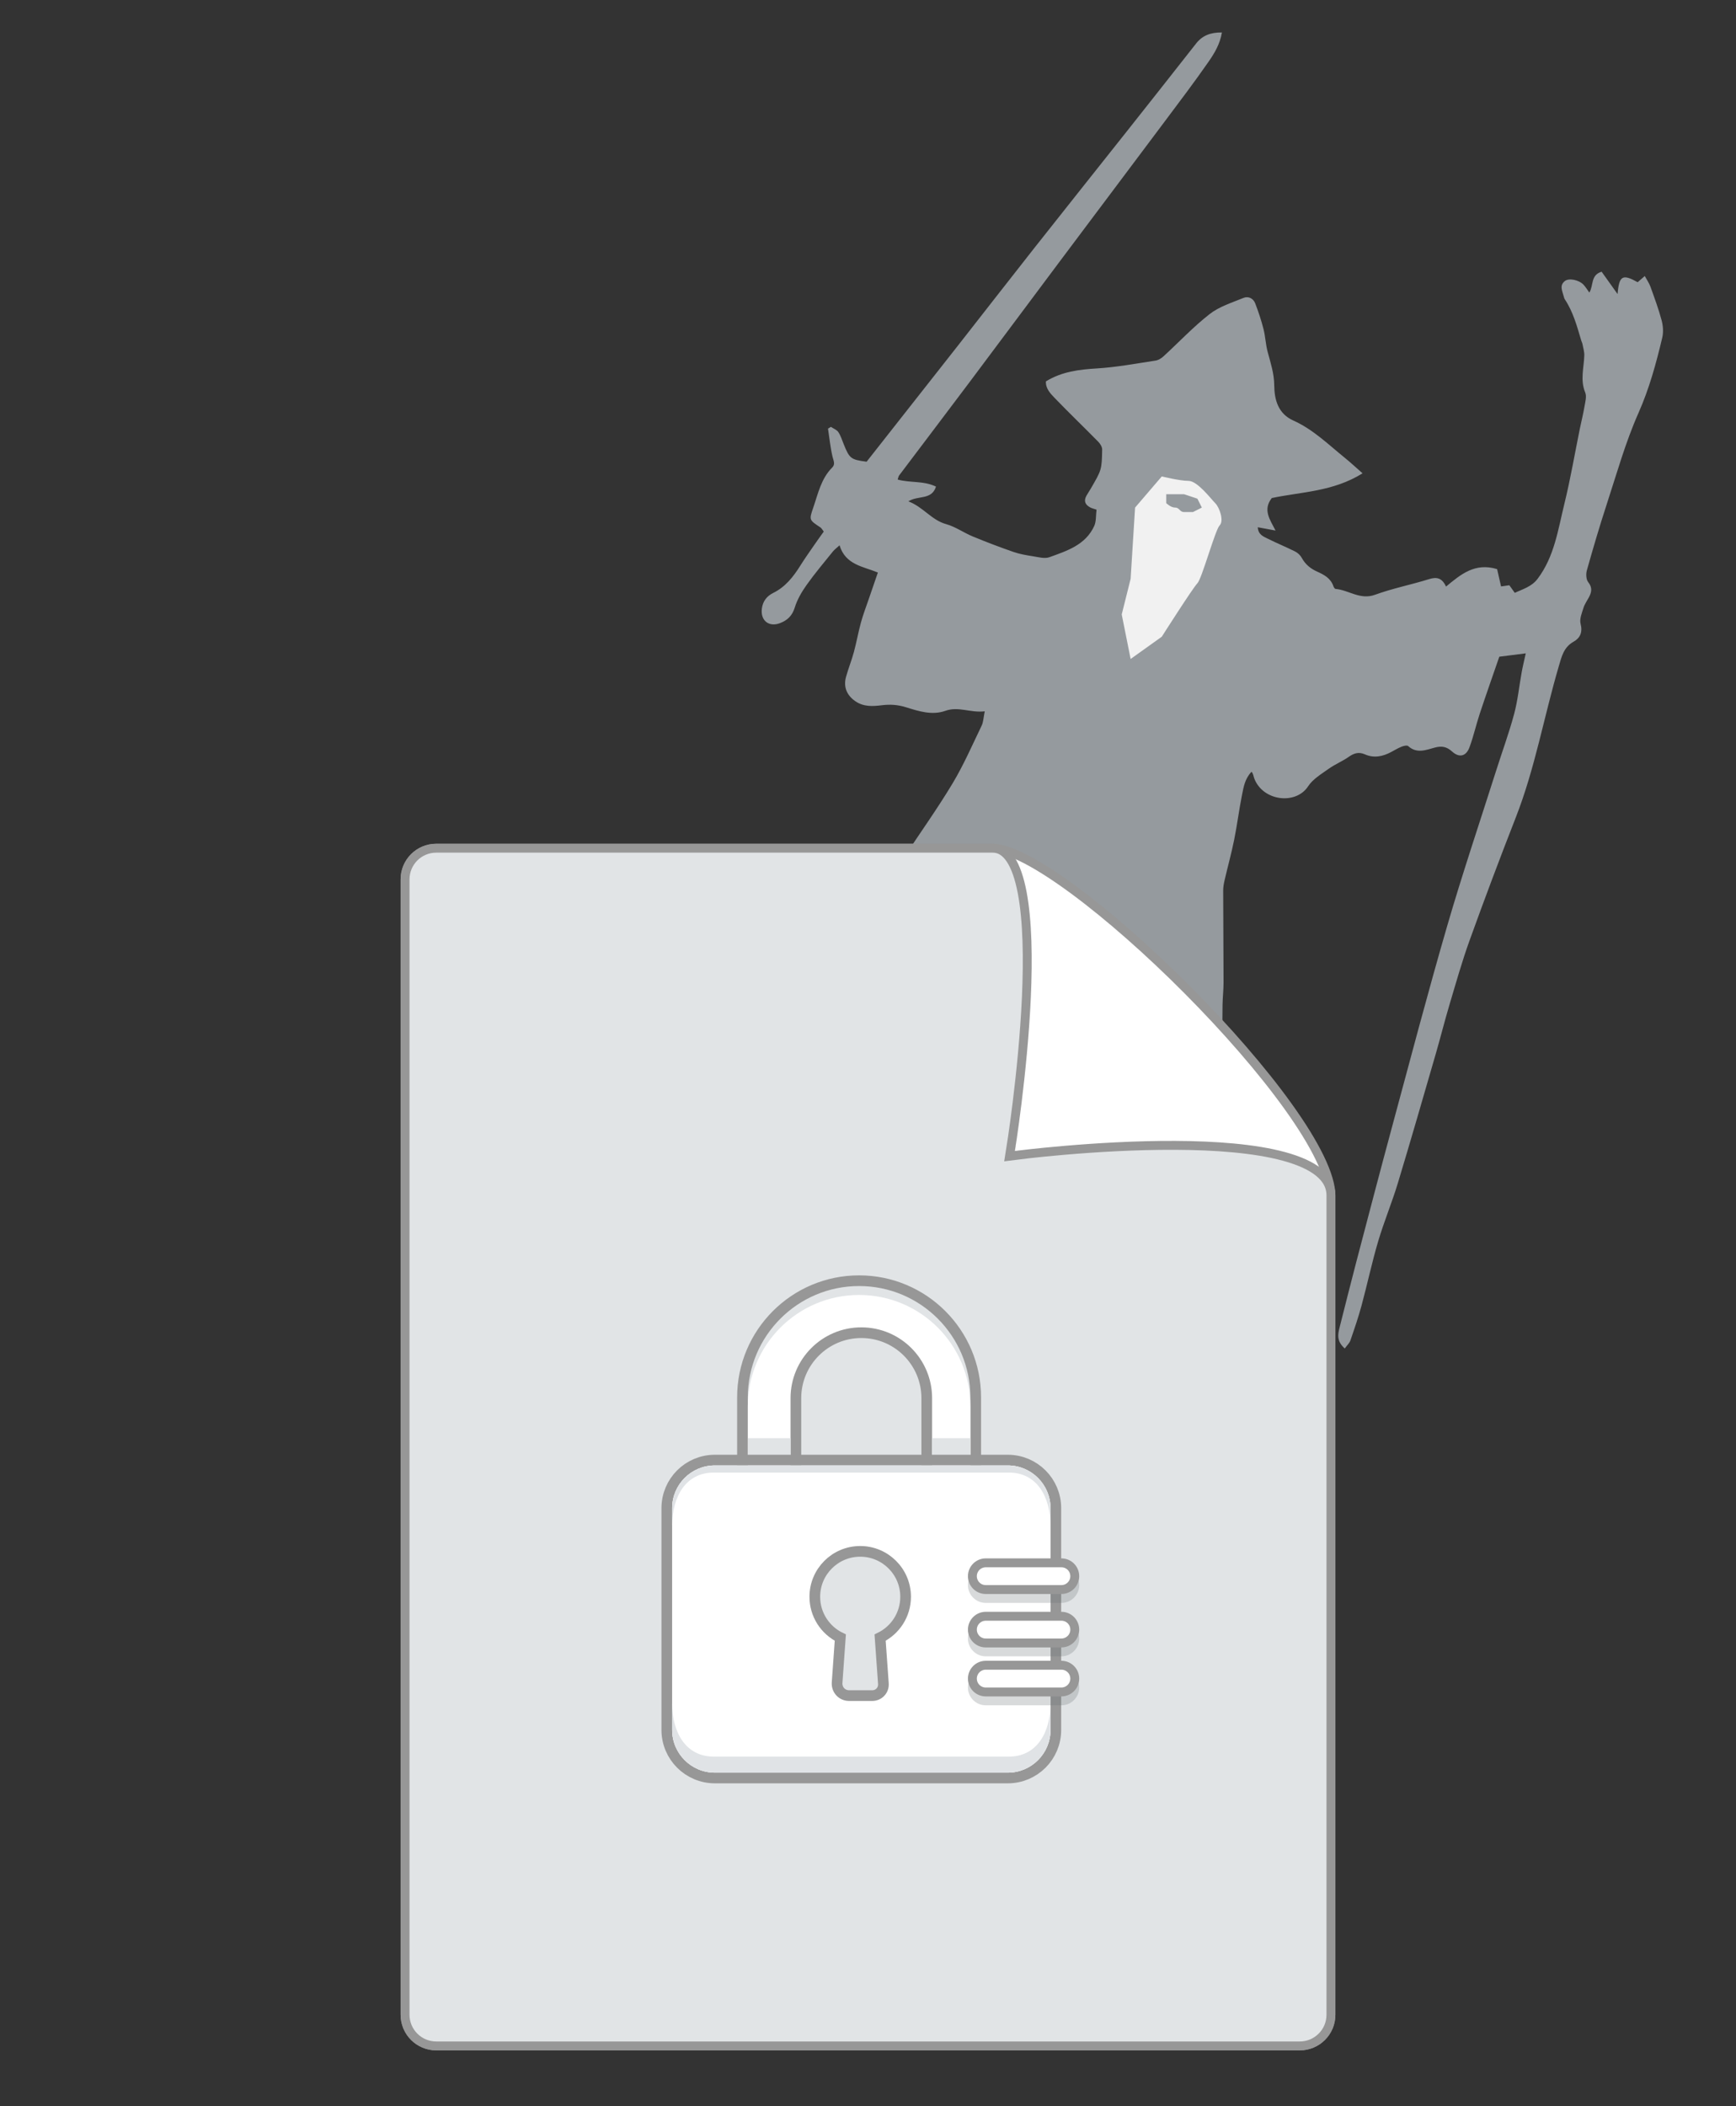 <?xml version="1.0" encoding="UTF-8" standalone="no"?>
<svg
   xmlns:dc="http://purl.org/dc/elements/1.1/"
   xmlns:cc="http://creativecommons.org/ns#"
   xmlns:rdf="http://www.w3.org/1999/02/22-rdf-syntax-ns#"
   xmlns:svg="http://www.w3.org/2000/svg"
   xmlns="http://www.w3.org/2000/svg"
   viewBox="0 0 487.5 591.25"
   height="591.25"
   width="487.5"
   xml:space="preserve"
   version="1.1"
   id="svg2"><rect x="0" y="0" width="487.5" height="591.25" fill="#333333" stroke="none"/><defs
     id="defs6"><clipPath
       id="clipPath18"
       clipPathUnits="userSpaceOnUse"><path
         style="clip-rule:evenodd"
         id="path20"
         d="m 302.102,170.143 c -1.865,1.645 -1.547,3.198 -1.149,4.76 1.244,4.892 2.462,9.79 3.744,14.672 2.677,10.195 5.344,20.393 8.095,30.569 4.047,14.964 7.986,29.961 12.311,44.845 3.411,11.739 7.327,23.331 11.031,34.985 1.341,4.223 2.873,8.393 4.021,12.666 0.822,3.062 1.13,6.261 1.701,9.392 0.247,1.354 0.579,2.693 0.913,4.229 -2.178,-0.276 -4.059,-0.514 -5.944,-0.753 -1.483,-4.306 -2.98,-8.538 -4.392,-12.799 -0.826,-2.494 -1.392,-5.078 -2.304,-7.536 -0.763,-2.057 -2.292,-2.426 -3.913,-0.959 -1.204,1.089 -2.322,1.3 -3.85,0.892 -1.992,-0.532 -4.072,-1.441 -6.016,0.332 -0.249,0.228 -1.012,0.047 -1.461,-0.132 -0.817,-0.327 -1.583,-0.787 -2.362,-1.206 -1.882,-1.01 -3.859,-1.416 -5.865,-0.534 -1.419,0.624 -2.481,0.278 -3.675,-0.557 -1.434,-1.004 -3.102,-1.677 -4.524,-2.695 -1.64,-1.173 -3.538,-2.296 -4.591,-3.917 -2.732,-4.202 -10.16,-3.363 -12.1,1.783 -0.184,0.487 -0.205,1.036 -0.61,1.494 -1.49,-1.578 -1.773,-3.394 -2.122,-5.121 -0.68,-3.368 -1.099,-6.788 -1.778,-10.156 -0.611,-3.03 -1.439,-6.016 -2.138,-9.029 -0.179,-0.772 -0.332,-1.574 -0.331,-2.362 0.01,-6.892 0.075,-13.784 0.082,-20.676 10e-4,-1.677 -0.202,-3.353 -0.227,-5.032 -0.07,-4.677 0.019,-9.36 -0.17,-14.032 -0.207,-5.119 -0.66,-10.228 -0.996,-15.342 -0.075,-1.145 -0.198,-2.298 -0.147,-3.441 0.149,-3.36 0.363,-6.717 0.579,-10.074 0.044,-0.702 0.054,-1.467 0.339,-2.083 2.588,-5.602 2.434,-11.726 3.434,-17.629 0.074,-0.435 -0.068,-0.978 0.144,-1.306 1.277,-1.978 1.036,-3.996 0.052,-6.141 1.155,-0.894 2.274,-1.611 3.201,-2.522 0.797,-0.784 1.591,-1.709 1.975,-2.726 0.254,-0.675 0.024,-1.825 -0.443,-2.382 -0.347,-0.414 -1.448,-0.369 -2.168,-0.252 -0.948,0.154 -1.85,0.586 -2.777,0.879 -0.16,0.051 -0.354,0.024 -0.527,-0.003 -1.818,-0.284 -3.636,-0.575 -5.982,-0.949 0.972,-1.356 1.759,-2.45 2.543,-3.547 2.155,-3.018 4.377,-5.992 6.439,-9.072 1.417,-2.117 0.745,-3.295 -1.745,-3.901 -3.375,-0.822 -6.042,0.739 -8.636,2.428 -2.81,1.829 -5.345,4.134 -8.283,5.702 -4.32,2.305 -8.678,4.755 -14.005,3.799 -1.663,-0.299 -3.476,0.236 -5.219,0.391 -2.095,0.185 -4.188,0.496 -6.284,0.519 -1.778,0.019 -3.54,-0.206 -5.116,0.889 -0.209,0.145 -0.495,0.225 -0.753,0.246 -6.413,0.527 -11.695,4.466 -17.832,5.901 -2.998,0.702 -4.118,3.025 -3.778,6.11 0.162,1.476 0.345,2.95 0.566,4.834 -1.374,0.172 -2.728,0.494 -4.077,0.48 -3.268,-0.034 -6.534,-0.261 -9.803,-0.328 -0.863,-0.017 -1.772,0.146 -2.59,0.426 -3.604,1.235 -7.172,2.576 -10.774,3.813 -1.904,0.653 -3.409,1.708 -4.661,3.328 -2.079,2.69 -4.641,4.815 -7.831,6.191 -2.023,0.873 -3.954,1.995 -5.84,3.145 -3.077,1.875 -3.182,3.821 -0.452,6.299 0.694,0.631 1.403,1.245 2.541,2.253 -3.304,0.536 -6.055,1.157 -8.84,1.401 -6.592,0.579 -12.987,2.049 -18.972,4.77 -2.906,1.321 -5.424,3.567 -7.966,5.584 -1.307,1.038 -0.891,2.191 0.915,2.959 3.197,1.361 6.548,1.299 9.931,0.993 1.301,-0.118 2.621,-0.035 3.933,-0.015 1.055,0.015 2.145,0.26 3.159,0.075 2.912,-0.529 5.5,0.175 7.661,2.048 2.803,2.43 5.883,4.089 9.503,5.037 1.898,0.497 3.806,1.639 5.269,2.973 3.033,2.767 6.477,5.082 8.567,8.915 1.451,2.662 3.982,4.716 5.869,7.165 1.992,2.586 3.785,5.324 5.678,7.987 1.53,2.152 3.237,4.196 4.582,6.456 2.302,3.868 4.386,7.867 6.555,11.814 0.551,1.003 1.004,2.068 1.63,3.02 3.644,5.545 7.516,10.95 10.932,16.631 2.497,4.154 4.444,8.642 6.556,13.02 0.392,0.812 0.405,1.807 0.694,3.211 -3.23,-0.387 -5.883,1.169 -8.847,0.11 -2.983,-1.065 -5.987,-0.094 -8.844,0.799 -1.845,0.577 -3.584,0.686 -5.468,0.45 -2.009,-0.252 -4.051,-0.37 -5.891,0.893 -1.922,1.317 -2.749,3.205 -2.114,5.487 0.522,1.876 1.256,3.694 1.765,5.573 0.597,2.2 0.985,4.456 1.589,6.654 0.491,1.784 1.162,3.519 1.76,5.273 0.651,1.906 1.31,3.809 2.041,5.931 -3.272,1.37 -7.266,1.687 -8.61,6.111 -0.674,-0.618 -1.151,-0.957 -1.504,-1.395 -1.989,-2.473 -4.048,-4.899 -5.882,-7.484 -1.107,-1.56 -2.126,-3.294 -2.679,-5.104 -0.566,-1.849 -1.667,-2.862 -3.299,-3.49 -2.519,-0.969 -4.45,0.589 -4.085,3.294 0.215,1.597 1.082,2.765 2.553,3.49 2.726,1.343 4.511,3.621 6.083,6.128 1.033,1.647 2.166,3.231 3.267,4.834 0.644,0.936 1.314,1.854 1.998,2.816 -0.324,0.411 -0.483,0.754 -0.752,0.931 -2.531,1.672 -2.564,1.674 -1.621,4.402 1.094,3.165 1.757,6.536 4.265,9.042 0.766,0.765 0.289,1.547 0.08,2.435 -0.486,2.067 -0.696,4.2 -1.017,6.305 0.217,0.133 0.434,0.266 0.65,0.4 0.567,-0.38 1.305,-0.643 1.661,-1.166 0.538,-0.791 0.828,-1.755 1.19,-2.659 1.326,-3.311 1.621,-3.538 5.171,-4.001 6.897,8.764 13.741,17.444 20.567,26.14 5.685,7.243 11.324,14.523 17.027,21.753 6.962,8.824 13.975,17.608 20.954,26.418 5.167,6.524 10.328,13.054 15.464,19.602 1.417,1.806 3.234,2.522 5.809,2.491 -0.438,-2.631 -1.689,-4.68 -3.002,-6.57 -3.183,-4.579 -6.56,-9.024 -9.902,-13.49 -7.902,-10.56 -15.836,-21.096 -23.743,-31.652 -6.74,-8.999 -13.447,-18.023 -20.196,-27.016 -5.207,-6.938 -10.459,-13.843 -15.681,-20.771 -0.143,-0.19 -0.17,-0.467 -0.323,-0.911 2.793,-0.782 5.818,-0.224 8.614,-1.587 -0.999,-3.099 -4.019,-1.902 -6.21,-3.314 3.356,-1.262 5.178,-4.197 8.489,-5.113 2.083,-0.577 3.941,-1.925 5.967,-2.763 3.015,-1.246 6.069,-2.41 9.151,-3.481 1.411,-0.49 2.918,-0.744 4.401,-0.976 1.219,-0.191 2.613,-0.592 3.678,-0.206 3.945,1.427 8.111,2.743 10.063,6.995 0.481,1.048 0.357,2.374 0.524,3.681 -0.616,0.212 -1.032,0.301 -1.398,0.491 -1.109,0.575 -1.533,1.425 -0.889,2.603 0.297,0.543 0.658,1.051 0.969,1.588 2.464,4.251 2.497,4.251 2.582,8.836 0.011,0.582 -0.442,1.294 -0.885,1.745 -3.222,3.275 -6.541,6.457 -9.728,9.765 -0.997,1.035 -2.112,2.163 -2.02,3.785 3.62,2.217 7.47,2.664 11.483,2.909 4.405,0.27 8.779,1.097 13.154,1.758 0.633,0.096 1.298,0.515 1.785,0.962 3.458,3.169 6.688,6.622 10.373,9.495 2.161,1.685 4.989,2.553 7.586,3.619 1.082,0.445 2.198,-0.089 2.633,-1.217 0.724,-1.882 1.364,-3.808 1.862,-5.761 0.43,-1.687 0.486,-3.471 0.938,-5.15 0.663,-2.469 1.454,-4.848 1.478,-7.492 0.029,-3.266 0.875,-6.384 4.279,-7.912 4.445,-1.995 7.867,-5.381 11.573,-8.38 1.265,-1.024 2.457,-2.139 3.989,-3.48 -6.638,-4.155 -13.857,-4.158 -20.393,-5.556 -2.054,-2.652 -0.437,-4.798 0.847,-7.301 -1.666,0.309 -2.722,0.505 -3.99,0.74 0.079,-1.645 1.244,-2.068 2.192,-2.543 2.04,-1.022 4.161,-1.883 6.2,-2.905 0.586,-0.294 1.162,-0.833 1.474,-1.406 0.806,-1.479 1.976,-2.445 3.489,-3.117 1.552,-0.689 3.034,-1.498 3.634,-3.277 0.079,-0.235 0.301,-0.583 0.481,-0.599 2.966,-0.256 5.51,-2.536 8.854,-1.318 3.96,1.443 8.143,2.263 12.177,3.521 1.718,0.536 2.899,0.263 3.786,-1.677 3.315,2.74 6.495,5.436 11.476,3.92 0.205,-0.9 0.525,-2.301 0.887,-3.889 0.628,0.09 1.188,0.171 1.862,0.268 0.358,-0.502 0.747,-1.046 1.217,-1.704 1.899,0.866 3.812,1.402 5.134,3.15 3.775,4.994 4.587,11.044 6.012,16.841 1.374,5.585 2.333,11.273 3.484,16.914 0.337,1.649 0.756,3.283 1.035,4.941 0.176,1.041 0.53,2.267 0.165,3.144 -1.165,2.8 -0.3,5.543 -0.208,8.315 0.029,0.86 -0.254,1.733 -0.418,2.596 -0.049,0.258 -0.19,0.496 -0.265,0.75 -0.948,3.193 -1.808,6.421 -3.678,9.249 -0.143,0.216 -0.215,0.488 -0.28,0.744 -0.297,1.17 -1.006,2.415 0.303,3.403 0.923,0.696 3.139,0.231 4.158,-0.841 0.456,-0.48 0.799,-1.067 1.315,-1.772 0.987,1.624 0.237,3.925 2.756,4.687 1.08,-1.513 2.195,-3.075 3.584,-5.02 0.347,4.181 1.138,4.542 4.515,2.662 0.437,0.38 0.879,0.763 1.597,1.388 0.496,-0.917 0.996,-1.618 1.276,-2.398 0.896,-2.498 1.824,-4.994 2.509,-7.553 0.33,-1.235 0.43,-2.676 0.138,-3.906 -1.367,-5.762 -2.907,-11.422 -5.347,-16.92 -2.935,-6.613 -4.891,-13.666 -7.151,-20.569 -1.598,-4.882 -3.042,-9.816 -4.437,-14.759 -0.23,-0.814 -0.173,-2.05 0.305,-2.648 0.977,-1.223 0.773,-2.246 0.152,-3.411 -0.417,-0.782 -0.957,-1.526 -1.214,-2.358 -0.359,-1.163 -0.928,-2.501 -0.652,-3.568 0.496,-1.918 -0.087,-3.204 -1.594,-4.049 -2.196,-1.233 -2.661,-3.326 -3.292,-5.466 -3.327,-11.296 -5.35,-22.955 -9.664,-33.98 -3.584,-9.157 -7.043,-18.366 -10.381,-27.616 -1.712,-4.745 -3.081,-9.617 -4.524,-14.455 -1.088,-3.649 -2.01,-7.348 -3.071,-11.006 -2.814,-9.699 -5.601,-19.407 -8.528,-29.072 -1.333,-4.403 -3.122,-8.67 -4.426,-13.081 -1.405,-4.753 -2.431,-9.617 -3.727,-14.405 -0.716,-2.647 -1.611,-5.248 -2.505,-7.842 -0.203,-0.59 -0.735,-1.067 -1.262,-1.799" /></clipPath><clipPath
       id="clipPath28"
       clipPathUnits="userSpaceOnUse"><path
         style="clip-rule:evenodd"
         id="path30"
         d="m 255,359 6,7 c 0,0 4,-1 6,-1 2,0 5,-4 6,-5 1,-1 2,-4 1,-5 -1,-1 -4,-12 -5,-13 -1,-1 -8,-12 -8,-12 l -7,-5 -2,10 2,8 1,16 z" /></clipPath><clipPath
       id="clipPath38"
       clipPathUnits="userSpaceOnUse"><path
         style="clip-rule:evenodd"
         id="path40"
         d="m 262,362 4,0 3,-1 1,-2 -2,-1 -2,0 c -1,0 -1,1 -2,1 -1,0 -2,1 -2,1 l 0,2 z" /></clipPath><clipPath
       id="clipPath48"
       clipPathUnits="userSpaceOnUse"><path
         style="clip-rule:evenodd"
         id="path50"
         d="m 69,304.5 252,0 0,-313 -252,0 0,313 z m 154,-20 -124.998,0 C 93.028,284.5 89,280.475 89,275.5 L 89,20.5 C 89,15.527 93.029,11.5 98.008,11.5 l 193.985,0 c 4.976,0 9.008,4.026 9.008,9 L 301,204.5 c 0,9.321 -13.394,28.03 -32.71,47.466 C 249.562,270.809 231.028,284.5 223,284.5 Z m 0,-2 c 7.253,0 25.572,-13.532 43.871,-31.944 C 285.781,231.529 299,213.065 299,204.5 L 299,20.5 C 299,16.631 295.865,13.5 291.992,13.5 l -193.985,0 C 94.133,13.5 91,16.632 91,20.5 l 0,254.999 c 0,3.87 3.133,7 7.002,7 L 223,282.5 Z" /></clipPath><clipPath
       id="clipPath54"
       clipPathUnits="userSpaceOnUse"><path
         style="clip-rule:evenodd"
         id="path56"
         d="m 223,283.5 -124.998,0 C 93.583,283.5 90,279.924 90,275.5 L 90,20.5 C 90,16.082 93.579,12.5 98.008,12.5 l 193.985,0 c 4.423,0 8.008,3.576 8.008,8 L 300,204.5 c 0,19.363 -60.785,79 -77,79 z" /></clipPath><clipPath
       id="clipPath64"
       clipPathUnits="userSpaceOnUse"><path
         style="clip-rule:evenodd"
         id="path66"
         d="m 223,283.5 -124.998,0 C 93.583,283.5 90,279.924 90,275.5 L 90,20.5 C 90,16.082 93.579,12.5 98.008,12.5 l 193.985,0 c 4.423,0 8.008,3.576 8.008,8 L 300,204.5 c 0,19.363 -60.785,79 -77,79 z" /></clipPath><clipPath
       id="clipPath76"
       clipPathUnits="userSpaceOnUse"><path
         style="clip-rule:evenodd"
         id="path78"
         d="m 69,304.5 252,0 0,-313 -252,0 0,313 z m 154,-20 -124.998,0 C 93.028,284.5 89,280.475 89,275.5 L 89,20.5 C 89,15.527 93.029,11.5 98.008,11.5 l 193.985,0 c 4.976,0 9.008,4.026 9.008,9 L 301,204.5 c 0,9.368 -13.868,13.159 -36.996,13.261 -8.021,0.035 -16.61,-0.395 -25.177,-1.133 -2.88,-0.248 -5.549,-0.514 -7.942,-0.78 -0.838,-0.093 -1.582,-0.18 -2.223,-0.258 -0.386,-0.047 -0.652,-0.08 -0.791,-0.098 l 1.116,-1.152 c 0.008,0.047 0.022,0.137 0.043,0.27 0.035,0.22 0.075,0.479 0.121,0.776 0.13,0.846 0.274,1.82 0.429,2.91 0.444,3.114 0.888,6.532 1.302,10.151 0.809,7.063 1.404,14.004 1.697,20.508 1.004,22.286 -1.515,35.545 -9.58,35.545 z m 0,-2 c 6.123,0 8.52,-12.616 7.582,-33.455 -0.291,-6.453 -0.882,-13.351 -1.686,-20.371 -0.412,-3.599 -0.854,-7 -1.295,-10.096 -0.154,-1.083 -0.298,-2.051 -0.426,-2.889 -0.077,-0.502 -0.132,-0.849 -0.161,-1.028 l -0.215,-1.325 1.331,0.173 c 0.133,0.017 0.394,0.05 0.774,0.096 0.635,0.077 1.372,0.163 2.203,0.255 2.377,0.264 5.03,0.529 7.893,0.775 8.512,0.734 17.043,1.161 24.997,1.126 C 285.868,215.664 299,212.075 299,204.5 L 299,20.5 C 299,16.631 295.865,13.5 291.992,13.5 l -193.985,0 C 94.133,13.5 91,16.632 91,20.5 l 0,254.999 c 0,3.87 3.133,7 7.002,7 L 223,282.5 Z" /></clipPath><clipPath
       id="clipPath82"
       clipPathUnits="userSpaceOnUse"><path
         style="clip-rule:evenodd"
         id="path84"
         d="m 223,283.5 -124.998,0 C 93.583,283.5 90,279.924 90,275.5 L 90,20.5 C 90,16.082 93.579,12.5 98.008,12.5 l 193.985,0 c 4.423,0 8.008,3.576 8.008,8 L 300,204.5 c 0,19.363 -72,10 -72,10 0,0 11.215,69 -5,69 z" /></clipPath><clipPath
       id="clipPath92"
       clipPathUnits="userSpaceOnUse"><path
         style="clip-rule:evenodd"
         id="path94"
         d="m 223,283.5 -124.998,0 C 93.583,283.5 90,279.924 90,275.5 L 90,20.5 C 90,16.082 93.579,12.5 98.008,12.5 l 193.985,0 c 4.423,0 8.008,3.576 8.008,8 L 300,204.5 c 0,19.363 -72,10 -72,10 0,0 11.215,69 -5,69 z" /></clipPath><clipPath
       id="clipPath104"
       clipPathUnits="userSpaceOnUse"><path
         style="clip-rule:evenodd"
         id="path106"
         d="m 193,185.363 c -14.471,0 -26.2,-11.73 -26.2,-26.206 l 0,-27.994 0,-1.2 1.2,0 50,0 1.2,0 0,1.2 0,27.994 c 0,14.474 -11.728,26.206 -26.2,26.206 z" /></clipPath><clipPath
       id="clipPath114"
       clipPathUnits="userSpaceOnUse"><path
         style="clip-rule:evenodd"
         id="path116"
         d="m 156,196.163 74,0 0,-77 -74,0 0,77 z m 37,-12 c -13.807,0 -25,-11.191 -25,-25.006 l 0,-27.994 50,0 0,27.994 c 0,13.81 -11.19,25.006 -25,25.006 l 0,0 z" /></clipPath><clipPath
       id="clipPath126"
       clipPathUnits="userSpaceOnUse"><path
         style="clip-rule:evenodd"
         id="path128"
         d="m 193,182.163 c -13.807,0 -25,-11.201 -25,-25.009 l 0,-7.082 0,-20.909 50,0 0,20.837 0,7.158 c 0,13.81 -11.19,25.005 -25,25.005 l 0,0 z" /></clipPath><clipPath
       id="clipPath132"
       clipPathUnits="userSpaceOnUse"><path
         id="path134"
         d="m 168,129 50,0 0,54 -50,0 0,-54 z" /></clipPath><clipPath
       id="clipPath136"
       clipPathUnits="userSpaceOnUse"><path
         id="path138"
         d="m 168,129 50,0 0,54 -50,0 0,-54 z" /></clipPath><clipPath
       id="clipPath140"
       clipPathUnits="userSpaceOnUse"><path
         style="clip-rule:evenodd"
         id="path142"
         d="m 193.5,173.687 c -8.116,0 -14.7,-6.584 -14.7,-14.696 l 0,-27.504 0,-1.2 1.2,0 27,0 1.2,0 0,1.2 0,27.504 c 0,8.117 -6.58,14.696 -14.7,14.696 z" /></clipPath><clipPath
       id="clipPath144"
       clipPathUnits="userSpaceOnUse"><path
         id="path146"
         d="m 168,129 50,0 0,54 -50,0 0,-54 z" /></clipPath><clipPath
       id="clipPath148"
       clipPathUnits="userSpaceOnUse"><path
         style="clip-rule:evenodd"
         id="path150"
         d="m 168,184.487 51,0 0,-65 -51,0 0,65 z m 25.5,-12 c -7.456,0 -13.5,-6.05 -13.5,-13.496 l 0,-27.504 27,0 0,27.504 c 0,7.454 -6.043,13.496 -13.5,13.496 l 0,0 z" /></clipPath><clipPath
       id="clipPath152"
       clipPathUnits="userSpaceOnUse"><path
         id="path154"
         d="m 168,129 50,0 0,54 -50,0 0,-54 z" /></clipPath><clipPath
       id="clipPath156"
       clipPathUnits="userSpaceOnUse"><path
         style="clip-rule:evenodd"
         id="path158"
         d="m 168,150 0,-4 9.6,0 0,4 -9.6,0 z" /></clipPath><clipPath
       id="clipPath160"
       clipPathUnits="userSpaceOnUse"><path
         id="path162"
         d="m 168,129 50,0 0,54 -50,0 0,-54 z" /></clipPath><clipPath
       id="clipPath164"
       clipPathUnits="userSpaceOnUse"><path
         style="clip-rule:evenodd"
         id="path166"
         d="m 209.4,150 0,-4 9.1,0 0,4 -9.1,0 z" /></clipPath><clipPath
       id="clipPath168"
       clipPathUnits="userSpaceOnUse"><path
         id="path170"
         d="m 168,129 50,0 0,54 -50,0 0,-54 z" /></clipPath><clipPath
       id="clipPath222"
       clipPathUnits="userSpaceOnUse"><path
         style="clip-rule:evenodd"
         id="path224"
         d="m 139,155.875 109,0 0,-93 -109,0 0,93 z m 21.606,-12 c -5.305,0 -9.606,-4.29 -9.606,-9.594 l 0,-49.812 c 0,-5.299 4.303,-9.594 9.606,-9.594 l 65.788,0 c 5.305,0 9.606,4.29 9.606,9.594 l 0,49.812 c 0,5.299 -4.303,9.594 -9.606,9.594 l -65.788,0 z" /></clipPath><clipPath
       id="clipPath234"
       clipPathUnits="userSpaceOnUse"><path
         style="clip-rule:evenodd"
         id="path236"
         d="m 160.606,143.875 c -5.305,0 -9.606,-4.29 -9.606,-9.594 l 0,-49.812 c 0,-5.299 4.303,-9.594 9.606,-9.594 l 65.788,0 c 5.305,0 9.606,4.29 9.606,9.594 l 0,49.812 c 0,5.299 -4.303,9.594 -9.606,9.594 l -65.788,0 z" /></clipPath><clipPath
       id="clipPath240"
       clipPathUnits="userSpaceOnUse"><path
         id="path242"
         d="m 151,74 85,0 0,70 -85,0 0,-70 z" /></clipPath><clipPath
       id="clipPath244"
       clipPathUnits="userSpaceOnUse"><path
         id="path246"
         d="m 151,74 85,0 0,70 -85,0 0,-70 z" /></clipPath><clipPath
       id="clipPath248"
       clipPathUnits="userSpaceOnUse"><path
         style="clip-rule:evenodd"
         id="path250"
         d="m 139,155.875 109,0 0,-93 -109,0 0,93 z m 21.606,-12 c -5.305,0 -9.606,-4.29 -9.606,-9.594 l 0,-49.812 c 0,-5.299 4.303,-9.594 9.606,-9.594 l 65.788,0 c 5.305,0 9.606,4.29 9.606,9.594 l 0,49.812 c 0,5.299 -4.303,9.594 -9.606,9.594 l -65.788,0 z" /></clipPath><clipPath
       id="clipPath252"
       clipPathUnits="userSpaceOnUse"><path
         id="path254"
         d="m 151,74 85,0 0,70 -85,0 0,-70 z" /></clipPath><clipPath
       id="clipPath256"
       clipPathUnits="userSpaceOnUse"><path
         style="clip-rule:evenodd"
         id="path258"
         d="m 151,130.281 0,19.188 85,0 0,-19.188 c 0,6.624 -3.09,11.994 -9.364,11.994 l -66.272,0 c -6.277,0 -9.364,-5.366 -9.364,-11.994 z" /></clipPath><clipPath
       id="clipPath260"
       clipPathUnits="userSpaceOnUse"><path
         id="path262"
         d="m 151,74 85,0 0,70 -85,0 0,-70 z" /></clipPath><clipPath
       id="clipPath264"
       clipPathUnits="userSpaceOnUse"><path
         style="clip-rule:evenodd"
         id="path266"
         d="m 151,90.47 0,-19.188 85,0 0,19.188 c 0,-6.624 -3.09,-11.994 -9.364,-11.994 l -66.272,0 C 154.087,78.476 151,83.841 151,90.47 Z" /></clipPath><clipPath
       id="clipPath268"
       clipPathUnits="userSpaceOnUse"><path
         id="path270"
         d="m 151,74 85,0 0,70 -85,0 0,-70 z" /></clipPath><clipPath
       id="clipPath314"
       clipPathUnits="userSpaceOnUse"><path
         style="clip-rule:evenodd"
         id="path316"
         d="m 197.719,105.204 c 3.393,1.657 5.731,5.141 5.731,9.171 0,5.633 -4.567,10.2 -10.2,10.2 -5.633,0 -10.2,-4.567 -10.2,-10.2 0,-4.03 2.337,-7.514 5.731,-9.171 L 188.059,95.102 c -0.115,-1.616 1.094,-2.926 2.714,-2.926 l 5.152,0 c 1.505,0 2.639,1.208 2.533,2.699 l -0.738,10.33 z" /></clipPath><clipPath
       id="clipPath330"
       clipPathUnits="userSpaceOnUse"><path
         style="clip-rule:evenodd"
         id="path332"
         d="m 221.453,121 c -2.211,0 -4.003,-1.795 -4.003,-4 l 0,0 c 0,-2.209 1.798,-4 4.003,-4 l 16.994,0 c 2.211,0 4.003,1.795 4.003,4 l 0,0 c 0,2.209 -1.798,4 -4.003,4 l -16.994,0 z" /></clipPath><clipPath
       id="clipPath340"
       clipPathUnits="userSpaceOnUse"><path
         style="clip-rule:evenodd"
         id="path342"
         d="m 221.453,109 c -2.211,0 -4.003,-1.795 -4.003,-4 l 0,0 c 0,-2.209 1.798,-4 4.003,-4 l 16.994,0 c 2.211,0 4.003,1.795 4.003,4 l 0,0 c 0,2.209 -1.798,4 -4.003,4 l -16.994,0 z" /></clipPath><clipPath
       id="clipPath350"
       clipPathUnits="userSpaceOnUse"><path
         style="clip-rule:evenodd"
         id="path352"
         d="m 221.453,98 c -2.211,0 -4.003,-1.795 -4.003,-4 l 0,0 c 0,-2.209 1.798,-4 4.003,-4 l 16.994,0 c 2.211,0 4.003,1.795 4.003,4 l 0,0 c 0,2.209 -1.798,4 -4.003,4 l -16.994,0 z" /></clipPath><clipPath
       id="clipPath360"
       clipPathUnits="userSpaceOnUse"><path
         style="clip-rule:evenodd"
         id="path362"
         d="m 221.457,122 c -1.661,0 -3.007,-1.347 -3.007,-3 l 0,0 c 0,-1.657 1.336,-3 3.007,-3 l 16.986,0 c 1.661,0 3.007,1.347 3.007,3 l 0,0 c 0,1.657 -1.336,3 -3.007,3 l -16.986,0 z" /></clipPath><clipPath
       id="clipPath376"
       clipPathUnits="userSpaceOnUse"><path
         style="clip-rule:evenodd"
         id="path378"
         d="m 221.457,110 c -1.661,0 -3.007,-1.347 -3.007,-3 l 0,0 c 0,-1.657 1.336,-3 3.007,-3 l 16.986,0 c 1.661,0 3.007,1.347 3.007,3 l 0,0 c 0,1.657 -1.336,3 -3.007,3 l -16.986,0 z" /></clipPath><clipPath
       id="clipPath392"
       clipPathUnits="userSpaceOnUse"><path
         style="clip-rule:evenodd"
         id="path394"
         d="m 221.457,99 c -1.661,0 -3.007,-1.347 -3.007,-3 l 0,0 c 0,-1.657 1.336,-3 3.007,-3 l 16.986,0 c 1.661,0 3.007,1.347 3.007,3 l 0,0 c 0,1.657 -1.336,3 -3.007,3 l -16.986,0 z" /></clipPath></defs><g
     transform="matrix(1.25,0,0,-1.25,0,591.25)"
     id="g10"><g
       id="g12" /><g
       id="g14"><g
         clip-path="url(#clipPath18)"
         id="g16"><path
           id="path22"
           style="fill:#959a9e;fill-opacity:1;fill-rule:evenodd;stroke:none"
           d="M 216.248,491.056 397.09,428.787 296.893,137.794 116.051,200.063 216.248,491.056 Z" /></g></g><g
       id="g24"><g
         clip-path="url(#clipPath28)"
         id="g26"><path
           id="path32"
           style="fill:#f1f1f1;fill-opacity:1;fill-rule:evenodd;stroke:none"
           d="m 247,371 32.414,0 0,-51 -32.414,0 0,51 z" /></g></g><g
       id="g34"><g
         clip-path="url(#clipPath38)"
         id="g36"><path
           id="path42"
           style="fill:#959a9e;fill-opacity:1;fill-rule:evenodd;stroke:none"
           d="m 257,367 18,0 0,-14 -18,0 0,14 z" /></g></g><g
       id="g44"><g
         clip-path="url(#clipPath48)"
         id="g46"><g
           clip-path="url(#clipPath54)"
           id="g52"><path
             id="path58"
             style="fill:#ffffff;fill-opacity:1;fill-rule:evenodd;stroke:none"
             d="m 223,283.5 -124.998,0 C 93.583,283.5 90,279.924 90,275.5 L 90,20.5 C 90,16.082 93.579,12.5 98.008,12.5 l 193.985,0 c 4.423,0 8.008,3.576 8.008,8 L 300,204.5 c 0,19.363 -60.785,79 -77,79 z" /></g></g></g><g
       id="g60"><g
         clip-path="url(#clipPath64)"
         id="g62"><g
           transform="matrix(1,0,0,-1,90,283.5)"
           id="g68"><path
             id="path70"
             style="fill:none;stroke:#979797;stroke-width:4;stroke-linecap:butt;stroke-linejoin:miter;stroke-miterlimit:10;stroke-dasharray:none;stroke-opacity:1"
             d="M 133,0 8.002,0 C 3.583,0 0,3.576 0,8 L 0,263 C 0,267.418 3.579,271 8.008,271 l 193.985,0 C 206.415,271 210,267.424 210,263 L 210,79 C 210,59.637 149.215,0 133,0 Z" /></g></g></g><g
       id="g72"><g
         clip-path="url(#clipPath76)"
         id="g74"><g
           clip-path="url(#clipPath82)"
           id="g80"><path
             id="path86"
             style="fill:#e1e4e6;fill-opacity:1;fill-rule:evenodd;stroke:none"
             d="m 223,283.5 -124.998,0 C 93.583,283.5 90,279.924 90,275.5 L 90,20.5 C 90,16.082 93.579,12.5 98.008,12.5 l 193.985,0 c 4.423,0 8.008,3.576 8.008,8 L 300,204.5 c 0,19.363 -72,10 -72,10 0,0 11.215,69 -5,69 z" /></g></g></g><g
       id="g88"><g
         clip-path="url(#clipPath92)"
         id="g90"><g
           transform="matrix(1,0,0,-1,90,283.5)"
           id="g96"><path
             id="path98"
             style="fill:none;stroke:#979797;stroke-width:4;stroke-linecap:butt;stroke-linejoin:miter;stroke-miterlimit:10;stroke-dasharray:none;stroke-opacity:1"
             d="M 133,0 8.002,0 C 3.583,0 0,3.576 0,8 L 0,263 C 0,267.418 3.579,271 8.008,271 l 193.985,0 C 206.415,271 210,267.424 210,263 L 210,79 c 0,-19.363 -72,-10 -72,-10 0,0 11.215,-69 -5,-69 z" /></g></g></g><g
       id="g100"><g
         clip-path="url(#clipPath104)"
         id="g102"><path
           id="path108"
           style="fill:#e1e4e6;fill-opacity:1;fill-rule:evenodd;stroke:none"
           d="m 163,189.163 60,0 0,-63 -60,0 0,63 z" /></g></g><g
       id="g110"><g
         clip-path="url(#clipPath114)"
         id="g112"><g
           transform="matrix(1,0,0,-1,168,184.163)"
           id="g118"><path
             id="path120"
             style="fill:none;stroke:#979797;stroke-width:4.8;stroke-linecap:butt;stroke-linejoin:miter;stroke-miterlimit:10;stroke-dasharray:none;stroke-opacity:1"
             d="M 25,0 C 11.193,0 0,11.191 0,25.006 L 0,53 50,53 50,25.006 C 50,11.196 38.81,0 25,0 l 0,0 z" /></g></g></g><g
       id="g122"><g
         clip-path="url(#clipPath126)"
         id="g124"><g
           id="g130" /><g
           id="g172"><g
             id="g174"
             clip-path="url(#clipPath132)"><g
               id="g176" /><g
               id="g178"><g
                 id="g180"
                 clip-path="url(#clipPath136)"><path
                   id="path182"
                   style="fill:#ffffff;fill-opacity:1;fill-rule:evenodd;stroke:none"
                   d="m 163,187.163 60,0 0,-63 -60,0 0,63 z" /></g></g><g
               id="g184"><g
                 id="g186"
                 clip-path="url(#clipPath140)"><g
                   id="g188"
                   clip-path="url(#clipPath144)"><path
                     id="path190"
                     style="fill:#e1e4e6;fill-opacity:1;fill-rule:evenodd;stroke:none"
                     d="m 175,177.487 37,0 0,-51 -37,0 0,51 z" /></g></g></g><g
               id="g192"><g
                 id="g194"
                 clip-path="url(#clipPath148)"><g
                   id="g196"
                   clip-path="url(#clipPath152)"><g
                     id="g198"
                     transform="matrix(1,0,0,-1,180,172.487)"><path
                       id="path200"
                       style="fill:none;stroke:#979797;stroke-width:4.8;stroke-linecap:butt;stroke-linejoin:miter;stroke-miterlimit:10;stroke-dasharray:none;stroke-opacity:1"
                       d="M 13.5,0 C 6.044,0 0,6.05 0,13.496 L 0,41 27,41 27,13.496 C 27,6.042 20.957,0 13.5,0 l 0,0 z" /></g></g></g></g><g
               id="g202"><g
                 id="g204"
                 clip-path="url(#clipPath156)"><g
                   id="g206"
                   clip-path="url(#clipPath160)"><path
                     id="path208"
                     style="fill:#e1e4e6;fill-opacity:1;fill-rule:evenodd;stroke:none"
                     d="m 163,155 19.6,0 0,-14 -19.6,0 0,14 z" /></g></g></g><g
               id="g210"><g
                 id="g212"
                 clip-path="url(#clipPath164)"><g
                   id="g214"
                   clip-path="url(#clipPath168)"><path
                     id="path216"
                     style="fill:#e1e4e6;fill-opacity:1;fill-rule:evenodd;stroke:none"
                     d="m 204.4,155 19.1,0 0,-14 -19.1,0 0,14 z" /></g></g></g></g></g></g></g><g
       id="g218"><g
         clip-path="url(#clipPath222)"
         id="g220"><g
           transform="matrix(1,0,0,-1,151,143.875)"
           id="g226"><path
             id="path228"
             style="fill:none;stroke:#979797;stroke-width:4.8;stroke-linecap:butt;stroke-linejoin:miter;stroke-miterlimit:10;stroke-dasharray:none;stroke-opacity:1"
             d="M 9.606,0 C 4.301,0 0,4.29 0,9.594 L 0,59.406 C 0,64.705 4.303,69 9.606,69 L 75.394,69 C 80.699,69 85,64.71 85,59.406 L 85,9.594 C 85,4.295 80.697,0 75.394,0 L 9.606,0 Z" /></g></g></g><g
       id="g230"><g
         clip-path="url(#clipPath234)"
         id="g232"><g
           id="g238" /><g
           id="g272"><g
             id="g274"
             clip-path="url(#clipPath240)"><g
               id="g276" /><g
               id="g278"><g
                 id="g280"
                 clip-path="url(#clipPath244)"><path
                   id="path282"
                   style="fill:#ffffff;fill-opacity:1;fill-rule:evenodd;stroke:none"
                   d="m 146,148.875 95,0 0,-79 -95,0 0,79 z" /></g></g><g
               id="g284"><g
                 id="g286"
                 clip-path="url(#clipPath248)"><g
                   id="g288"
                   clip-path="url(#clipPath252)"><g
                     id="g290"
                     transform="matrix(1,0,0,-1,151,143.875)"><path
                       id="path292"
                       style="fill:none;stroke:#979797;stroke-width:4.8;stroke-linecap:butt;stroke-linejoin:miter;stroke-miterlimit:10;stroke-dasharray:none;stroke-opacity:1"
                       d="M 9.606,0 C 4.301,0 0,4.29 0,9.594 L 0,59.406 C 0,64.705 4.303,69 9.606,69 L 75.394,69 C 80.699,69 85,64.71 85,59.406 L 85,9.594 C 85,4.295 80.697,0 75.394,0 L 9.606,0 Z" /></g></g></g></g><g
               id="g294"><g
                 id="g296"
                 clip-path="url(#clipPath256)"><g
                   id="g298"
                   clip-path="url(#clipPath260)"><path
                     id="path300"
                     style="fill:#e0e3e6;fill-opacity:1;fill-rule:evenodd;stroke:none"
                     d="m 146,154.47 95,0 0,-29.188 -95,0 0,29.188 z" /></g></g></g><g
               id="g302"><g
                 id="g304"
                 clip-path="url(#clipPath264)"><g
                   id="g306"
                   clip-path="url(#clipPath268)"><path
                     id="path308"
                     style="fill:#e0e3e6;fill-opacity:1;fill-rule:evenodd;stroke:none"
                     d="m 146,66.281 95,0 0,29.188 -95,0 0,-29.188 z" /></g></g></g></g></g></g></g><g
       id="g310"><g
         clip-path="url(#clipPath314)"
         id="g312"><path
           id="path318"
           style="fill:#e1e4e6;fill-opacity:1;fill-rule:evenodd;stroke:none"
           d="m 178.05,129.576 30.4,0 0,-42.4 -30.4,0 0,42.4 z" /></g></g><g
       id="g320"><g
         transform="matrix(1,0,0,-1,183.05,124.576)"
         id="g322"><path
           id="path324"
           style="fill:none;stroke:#979797;stroke-width:2.4;stroke-linecap:butt;stroke-linejoin:miter;stroke-miterlimit:10;stroke-dasharray:none;stroke-opacity:1"
           d="M 14.669,19.371 C 18.063,17.715 20.4,14.23 20.4,10.2 20.4,4.567 15.833,0 10.2,0 4.567,0 0,4.567 0,10.2 c 0,4.03 2.337,7.515 5.731,9.171 L 5.009,29.474 C 4.894,31.09 6.103,32.4 7.723,32.4 l 5.152,0 c 1.505,0 2.639,-1.208 2.533,-2.699 L 14.669,19.371 Z" /></g></g><g
       id="g326"><g
         clip-path="url(#clipPath330)"
         id="g328"><path
           id="path334"
           style="fill:#646c73;fill-opacity:0.25;fill-rule:evenodd;stroke:none"
           d="m 212.45,126 35,0 0,-18 -35,0 0,18 z" /></g></g><g
       id="g336"><g
         clip-path="url(#clipPath340)"
         id="g338"><path
           id="path344"
           style="fill:#646c73;fill-opacity:0.25;fill-rule:evenodd;stroke:none"
           d="m 212.45,114 35,0 0,-18 -35,0 0,18 z" /></g></g><g
       id="g346"><g
         clip-path="url(#clipPath350)"
         id="g348"><path
           id="path354"
           style="fill:#646c73;fill-opacity:0.25;fill-rule:evenodd;stroke:none"
           d="m 212.45,103 35,0 0,-18 -35,0 0,18 z" /></g></g><g
       id="g356"><g
         clip-path="url(#clipPath360)"
         id="g358"><path
           id="path364"
           style="fill:#ffffff;fill-opacity:1;fill-rule:evenodd;stroke:none"
           d="m 213.45,127 33,0 0,-16 -33,0 0,16 z" /></g></g><g
       id="g366"><g
         transform="matrix(1,0,0,-1,218.45,122)"
         id="g368"><path
           id="path370"
           style="fill:none;stroke:#979797;stroke-width:2;stroke-linecap:butt;stroke-linejoin:miter;stroke-miterlimit:10;stroke-dasharray:none;stroke-opacity:1"
           d="M 3.007,0 C 1.346,0 0,1.347 0,3 L 0,3 C 0,4.657 1.336,6 3.007,6 L 19.993,6 C 21.654,6 23,4.653 23,3 l 0,0 C 23,1.343 21.664,0 19.993,0 L 3.007,0 Z" /></g></g><g
       id="g372"><g
         clip-path="url(#clipPath376)"
         id="g374"><path
           id="path380"
           style="fill:#ffffff;fill-opacity:1;fill-rule:evenodd;stroke:none"
           d="m 213.45,115 33,0 0,-16 -33,0 0,16 z" /></g></g><g
       id="g382"><g
         transform="matrix(1,0,0,-1,218.45,110)"
         id="g384"><path
           id="path386"
           style="fill:none;stroke:#979797;stroke-width:2;stroke-linecap:butt;stroke-linejoin:miter;stroke-miterlimit:10;stroke-dasharray:none;stroke-opacity:1"
           d="M 3.007,0 C 1.346,0 0,1.347 0,3 L 0,3 C 0,4.657 1.336,6 3.007,6 L 19.993,6 C 21.654,6 23,4.653 23,3 l 0,0 C 23,1.343 21.664,0 19.993,0 L 3.007,0 Z" /></g></g><g
       id="g388"><g
         clip-path="url(#clipPath392)"
         id="g390"><path
           id="path396"
           style="fill:#ffffff;fill-opacity:1;fill-rule:evenodd;stroke:none"
           d="m 213.45,104 33,0 0,-16 -33,0 0,16 z" /></g></g><g
       id="g398"><g
         transform="matrix(1,0,0,-1,218.45,99)"
         id="g400"><path
           id="path402"
           style="fill:none;stroke:#979797;stroke-width:2;stroke-linecap:butt;stroke-linejoin:miter;stroke-miterlimit:10;stroke-dasharray:none;stroke-opacity:1"
           d="M 3.007,0 C 1.346,0 0,1.347 0,3 L 0,3 C 0,4.657 1.336,6 3.007,6 L 19.993,6 C 21.654,6 23,4.653 23,3 l 0,0 C 23,1.343 21.664,0 19.993,0 L 3.007,0 Z" /></g></g></g></svg>